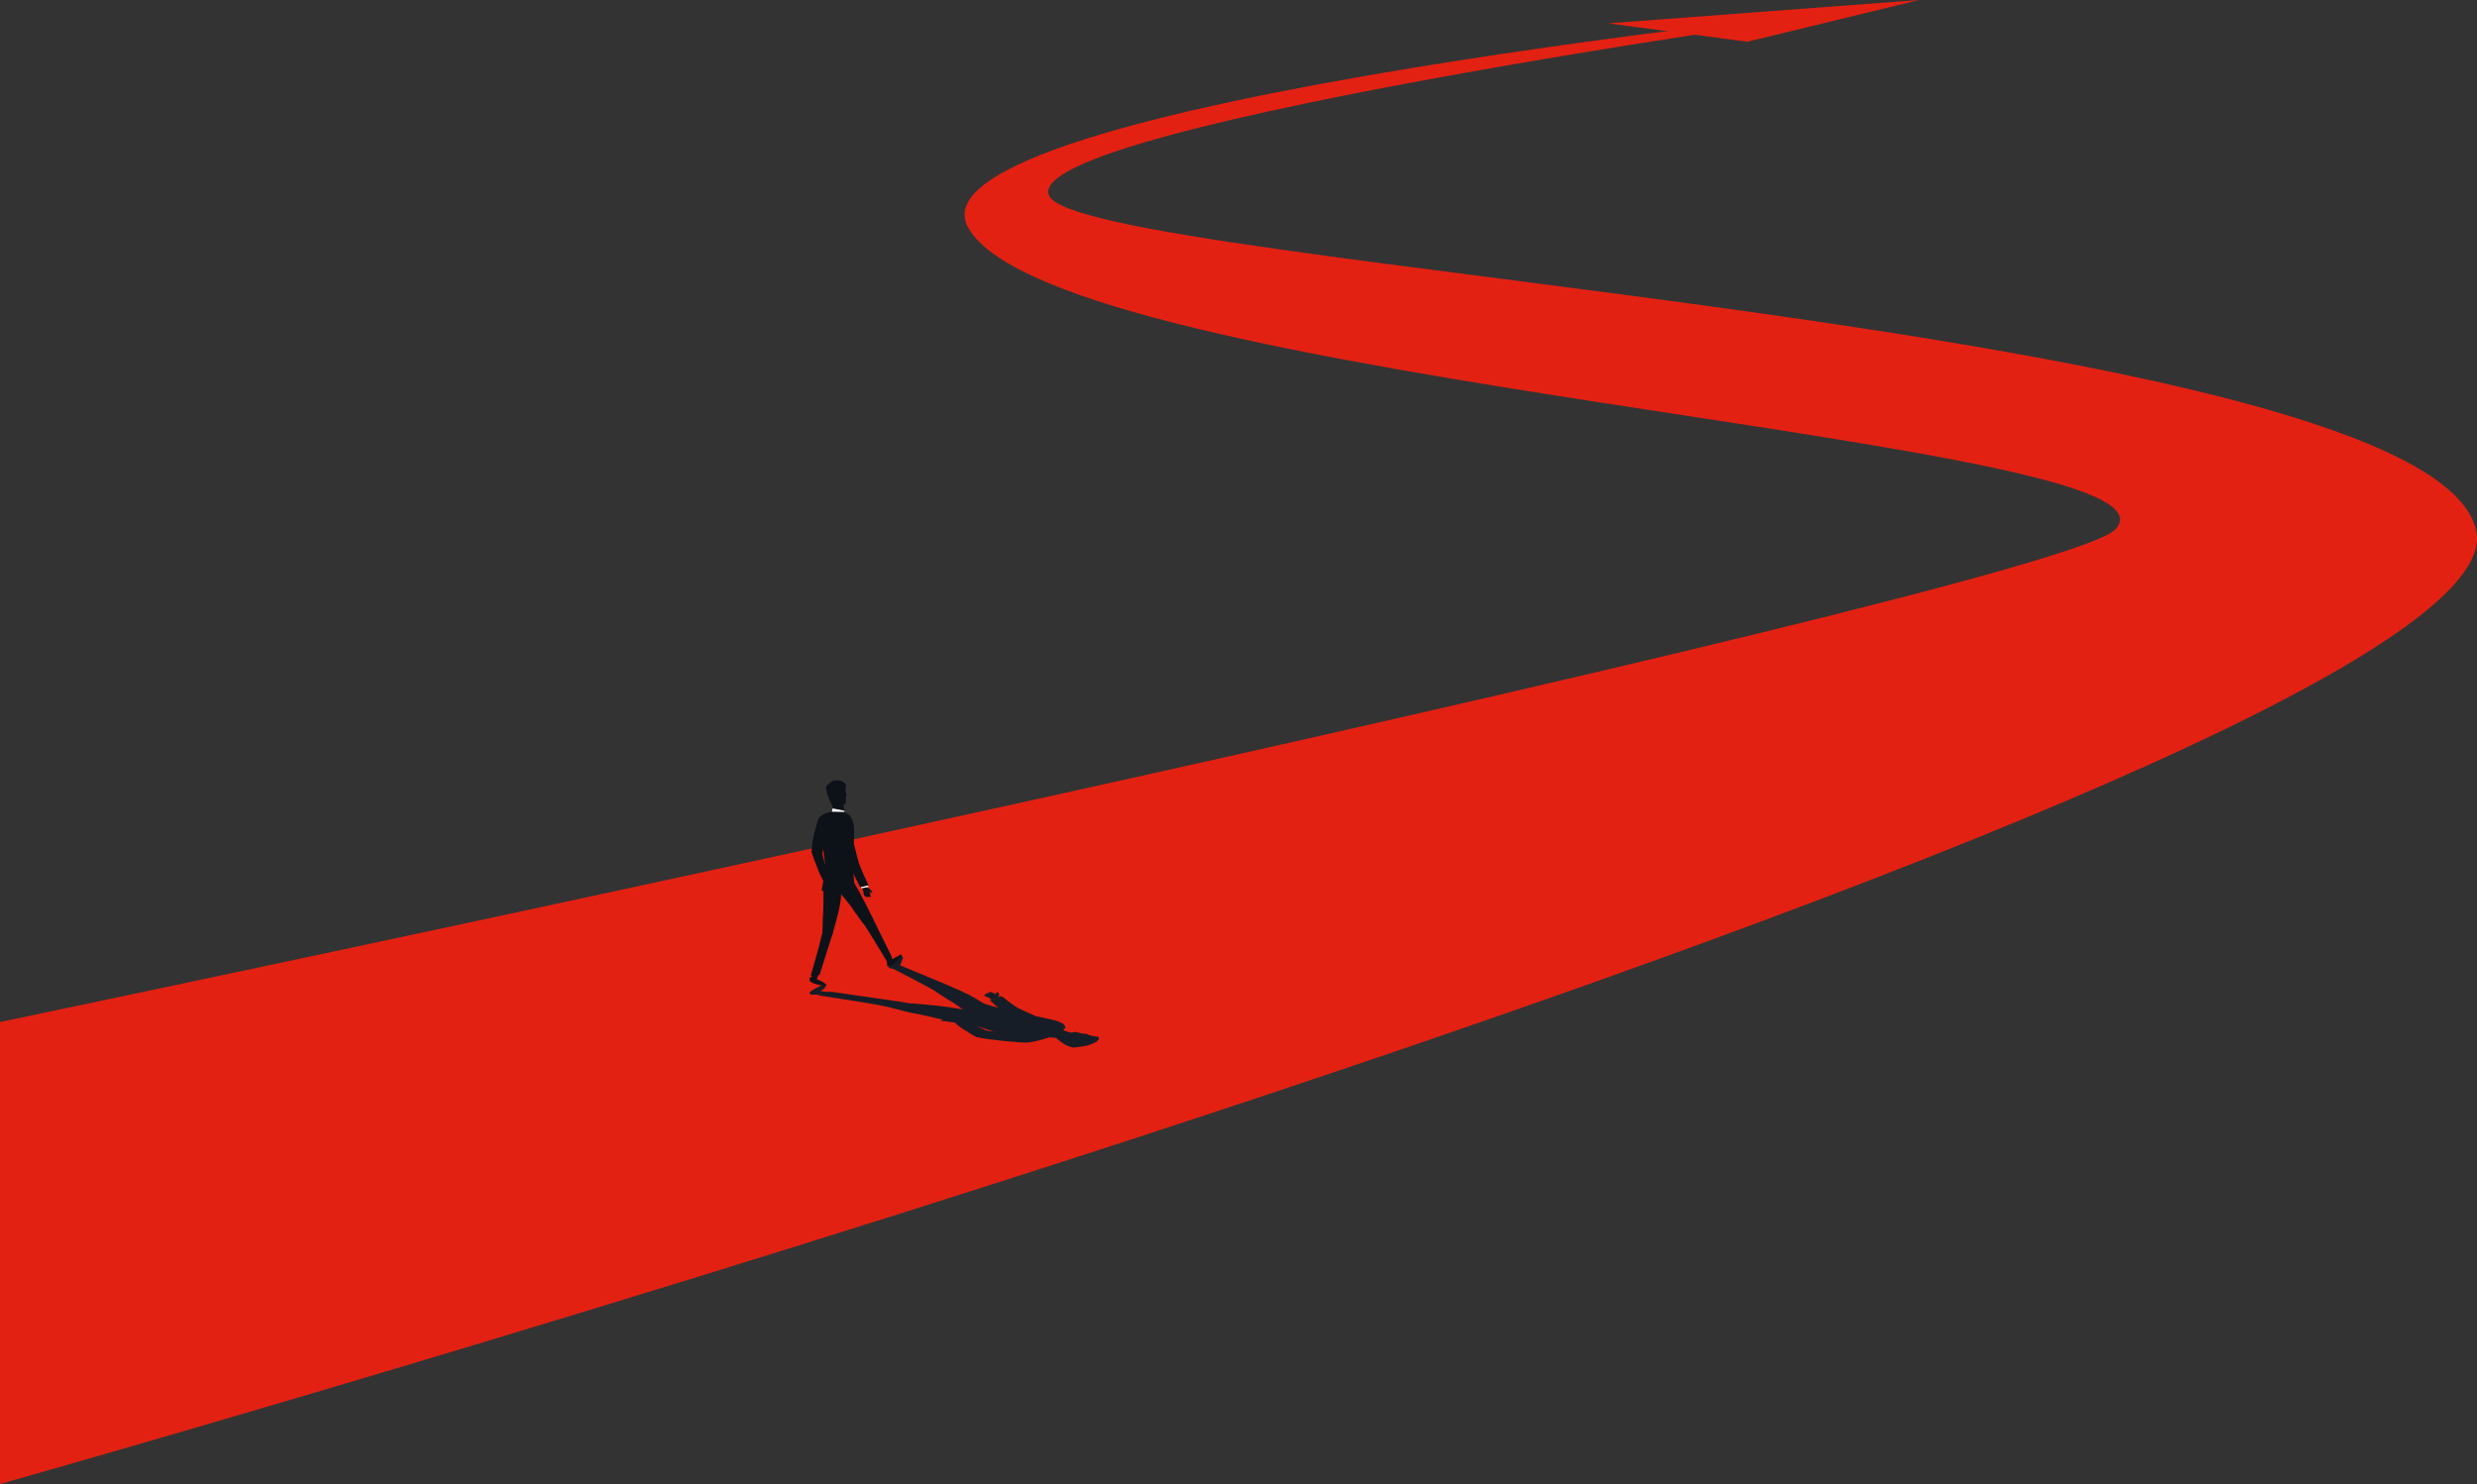 <?xml version="1.0" encoding="UTF-8"?><svg id="_レイヤー_2" xmlns="http://www.w3.org/2000/svg" viewBox="0 0 2265.31 1357.4"><rect x="0" y="0" width="2265.31" height="1357.4" fill="#333333" stroke="none"/><g id="Layer_1"><g><path d="m0,1357.4S2309.18,706.77,2264.68,485.98c-38.01-188.61-1275.94-241.25-1305.24-307.04C930.14,113.15,1742.7,3.49,1742.7,3.49c0,0-922.13,88.99-857.27,204.7,81.14,144.75,1132.14,193,1048.8,276.34C1875.76,543.01,0,934.83,0,934.83v422.57Z" fill="#e32112"/><g><g><path d="m912.68,911.41s1.23-1.4.97-2.06c-.26-.66-.8-2.16-1.97-1.78-1.17.37-.77,1.98-.77,1.98,0,0-.68-.74-2.5-1.28-1.48-.44-2.42-1.1-3.4-.87-.91.21-.55.1-.73.71-.16.59-2.47.04-2.26.77.22.77-2.35.12-1.21,1.09.71.61-1.67.43-.54.99,1.14.57,4.34,1.64,4.34,1.64l2.15,1.65,6.13-1.89-.2-.96Z" fill="#171d26"/><path d="m893.38,948.64s-13.85-7.57-17.83-11.16c-3.98-3.59-5.97-5.38-5.97-5.38l8.36-3.79s11.17,7.84,14.98,9.93c3.81,2.09,13.78,6.42,13.78,6.42,0,0,4.42,2.33,2.89,3.65-1.53,1.32-16.2.33-16.2.33Z" fill="#171d26"/><polygon points="870.47 931.7 869.08 930.96 876.41 928.06 877.26 928.51 870.47 931.7" fill="#171d26"/><path d="m812.75,884.98c-.15-.87.08-.94.27-1.89.73-3.74,7.16-5.59,8.43-7.43,1.59-2.31,2.17-2.25,3.21-1.43,2.09,1.64.37,4.14.37,4.14l-1.68,4.36-5.1,3.57s-5.35-.45-5.5-1.32Z" fill="#171d26"/><path d="m743.36,909.86c-1.56.03-3.32-.89-3.13-1.46.78-2.24,5.48-4.25,7.78-5.52,2.89-1.6,7.48-2.83,7.52-2.06.13,2.57-5.03,5.77-5.03,5.77l8.38,1.02-6.13,1.72s-4.49.43-9.4.52Z" fill="#171d26"/><path d="m817.34,886.39l4.22-4.06s32.3,13.28,37.13,15.36c4.83,2.07,5.34,8.79,5.34,8.79,0,0-5.88,1.92-14.59-3.25-4.23-2.51-32.1-16.83-32.1-16.83Z" fill="#171d26"/><path d="m747.18,910.26l11.91-3.27s55.58,7.98,65.08,9.38c9.5,1.4,8.09,5.24,8.09,5.24,0,0-13.22.82-29.83-2.52-8.07-1.62-55.25-8.84-55.25-8.84Z" fill="#171d26"/><path d="m858.68,897.69s21.67,8.95,30.46,13.84c8.79,4.89,11.53,7.2,11.53,7.2l-8.25,14.21s-16.75-14.24-24.65-18.15c0,0-14.76-9.48-16.7-10.95-1.94-1.47,7.6-6.16,7.6-6.16Z" fill="#171d26"/><path d="m820.45,916.73s38.97,2.69,53.1,5.39c14.13,2.7,24.37,4.32,24.37,4.32l-26.73,8.4s-27.31-6.75-40.22-8.92c0,0-24.6-6.3-27.54-7.11-2.94-.81,17.02-2.07,17.02-2.07Z" fill="#171d26"/><path d="m1004.35,948.36s-6.42-.69-8.52-1.77c-3.33-1.71-4.22-1.04-5.09-1.11-1.58-.12-6.07-1.58-7.44-1.59-1.37-.01-3.3.74-3.3.74l-9.43-2.61-15.07,5.33,8.9,1.66,1.99.82,23.94,2.65,14.03-4.12Z" fill="#171d26"/><path d="m981.28,958.13c-8.03-1.4-14.89-8.31-14.89-8.31,0,0,9.6-4.22,11.3-4.23,1.7-.02,8.16,1.45,8.16,1.45,0,0,.32,1.21,2.78,1.32,2.46.11,2.7-.33,2.7-.33.8-.62-1.09-.81-1.09-.81l1.71-.35s7.72,1.79,9.4,1.88c1.69.09,3-.39,3-.39,0,0,3.89,2.85-6.74,6.89-6.27,2.38-16.34,2.89-16.34,2.89Z" fill="#171d26"/><path d="m860.04,933.59s36.58-16.75,37.91-16.3c3.08,1.04,14.49,4.74,27.69,7.63,15.99,3.5,37.02,7.41,42.22,9.36,12.04,4.5,3.2,8.73,3.2,8.73,0,0-6.63,4.57-10.42,5.55-3.79.98-21.83,1.95-27.9,1.62-6.07-.33-34.61-10.23-40.2-11.85s-32.51-4.74-32.51-4.74Z" fill="#171d26"/><path d="m960.74,948.29c-7.24,2.88-18.12,5.51-23.65,5.35-5.54-.17-32.59-2.32-43.71-5,0,0-10.45-4.92-7.37-5.85,5.43-1.65,29.18,1.16,33.23,2.12,4.04.96,15.52,4.34,20.7,3.8,5.18-.54,20.81-.42,20.81-.42Z" fill="#171d26"/><path d="m930.78,932.67s-14.81-8.1-19.07-11.93c-4.26-3.84-6.39-5.76-6.39-5.76l10.97-3.68s9.92,8.02,13.99,10.25c4.07,2.23,14.74,6.87,14.74,6.87,0,0,4.73,2.5,3.09,3.91-1.63,1.41-17.33.35-17.33.35Z" fill="#171d26"/><polygon points="959.44 948.79 964.05 949.18 973.72 942.8 972.64 942.34 959.44 948.79" fill="#171d26"/><polygon points="905.95 914.77 905.31 914.18 914.37 910.95 915.51 911.56 905.95 914.77" fill="#171d26"/></g><g><path d="m793.18,811.71s2.06.95,2.78,1.86c.73.91,2.41,2.95,1.62,3.16s-2.64-1.88-2.64-1.88c0,0,.71,1.23.86,2.86.12,1.33.66,2.61.11,2.88-.52.25-.28.19-1.08-.43-.77-.6-.74,1.32-1.58.34-.88-1.02-.81,1.15-1.67-.6-.54-1.1-1,.42-1.37-.86-.37-1.28-.78-4.3-.78-4.3l-1.41-3.1,4.04-1.17,1.12,1.23Z" fill="#0d1218"/><path d="m742.28,778.99s5.35,16.44,8.61,22.81c3.26,6.37,4.89,9.56,4.89,9.56l6.98-.19s-6.44-15.28-7.91-19.81c-1.48-4.53-3.96-15.06-3.96-15.06,0,0-1.61-5.15-3.65-5.84-2.04-.69-4.96,8.54-4.96,8.54Z" fill="#0d1218"/><polygon points="756.53 811.34 757.04 812.96 762.64 812.3 762.33 811.3 756.53 811.34" fill="#fff"/><path d="m811.84,883.88c.85,0,1.52.07,2.4-.33,3.46-1.55,6.95-5.29,8.54-7.09,1.99-2.25,2.4-4.06,1.22-3.48-3.65,1.76-7.61,4.17-7.61,4.17l-1.31-1.41-3.94,2.96s-.14,5.16.7,5.17Z" fill="#0d1218"/><path d="m740.48,894.73c-.59.61-.13,2.43.63,3.03,2.97,2.37,7.04,2.85,9.39,3.44,2.95.74,6.06.33,5.15-.61-3.02-3.13-8.7-4.87-8.7-4.87l1.77-4.66-4.25.44s-2.12,1.32-3.98,3.23Z" fill="#0d1218"/><path d="m811.84,880.62l3.78-5.28s-14.56-29.75-17.11-34.84c-2.55-5.09-8.97-4.38-8.97-4.38,0,0-1.11,7.04,4.84,15.95,2.89,4.33,17.47,28.55,17.47,28.55Z" fill="#0d1218"/><path d="m741.37,892.68l8.16-.96s10.29-32.36,12-37.94c1.71-5.58-3.39-9.6-3.39-9.6,0,0-5.7,4.43-7.64,15.25-.94,5.25-9.14,33.26-9.14,33.26Z" fill="#0d1218"/><path d="m798.51,840.5s-11.1-22.89-16.8-31.93c-5.7-9.04-8.21-11.71-8.21-11.71l-12.48,12.1s15.52,16.28,20.18,24.5c0,0,10.76,14.94,12.4,16.86,1.63,1.92,4.92-9.82,4.92-9.82Z" fill="#0d1218"/><path d="m760.73,856.31s7.68-24.6,8.36-35.52c.67-10.93,1.59-18.45,1.59-18.45l-17.77,4.95s.56,22.9-.42,32.54c0,0-.51,19.42-.35,21.97.16,2.56,8.6-5.49,8.6-5.49Z" fill="#0d1218"/><path d="m773.85,718.2s-.96,4.35-.23,6.76c1.16,3.83.08,3.54-.08,4.1-.29,1.01.23,5.19-.15,5.95-.37.77-1.83.96-1.83.96l.53,8.23-10.75,2.1.48-6.83-.44-2.06,3.49-16.27,8.98-2.93Z" fill="#0d1218"/><path d="m755.43,719.53c-.55,6.05,5.95,17.87,5.95,17.87,0,0,7.85-.38,8.35-1.3.5-.92.52-6.18.52-6.18,0,0-1.38-1.58-.82-3.07.56-1.49,1.16-1.1,1.16-1.1.98.28.69,1.55.69,1.55l.91-.53s-.01-6.33.35-7.37c.36-1.04,1.32-1.2,1.32-1.2,0,0-2.39-5.47-10.3-4.3-4.67.69-8.12,5.64-8.12,5.64Z" fill="#0d1218"/><path d="m751.29,814.88s30.74-.65,30.57-1.9c-.4-2.9-1.7-13.5-1.52-24.13.22-12.88,1.36-29.02.45-34.15-2.11-11.87-9.76-11.93-9.76-11.93,0,0-7.45-1.67-9.71-.72-2.26.95-8.52,9.76-9.83,13.48s2.75,30.97,3.16,35.93c.41,4.96-3.36,23.42-3.36,23.42Z" fill="#0d1218"/><path d="m761.67,742.3c-5.55.64-11.83,3.56-13.19,6.8-1.36,3.24-6.34,20.65-6.2,29.89,0,0,3.07,11.48,5.07,10.87,3.54-1.07,6.8-17.42,6.76-20.77-.03-3.34-.93-13.6,1.18-15.83,2.11-2.23,6.37-10.97,6.37-10.97Z" fill="#0d1218"/><path d="m772.31,776.98s5.72,17.59,9.21,24.4c3.49,6.81,5.23,10.22,5.23,10.22l7.59-1.75s-7-14.79-8.58-19.64c-1.58-4.84-4.24-16.11-4.24-16.11,0,0-1.72-5.51-3.9-6.25-2.18-.74-5.31,9.13-5.31,9.13Z" fill="#0d1218"/><polygon points="760.69 742.44 761.51 739.44 772.02 741.54 772.28 742.67 760.69 742.44" fill="#fff"/><polygon points="787.18 811.5 787.72 812.54 794.22 811.31 793.79 809.97 787.18 811.5" fill="#fff"/></g></g><polygon points="1755.06 0 1597.99 38.17 1470.63 21.36 1755.06 0" fill="#e32112"/></g></g></svg>